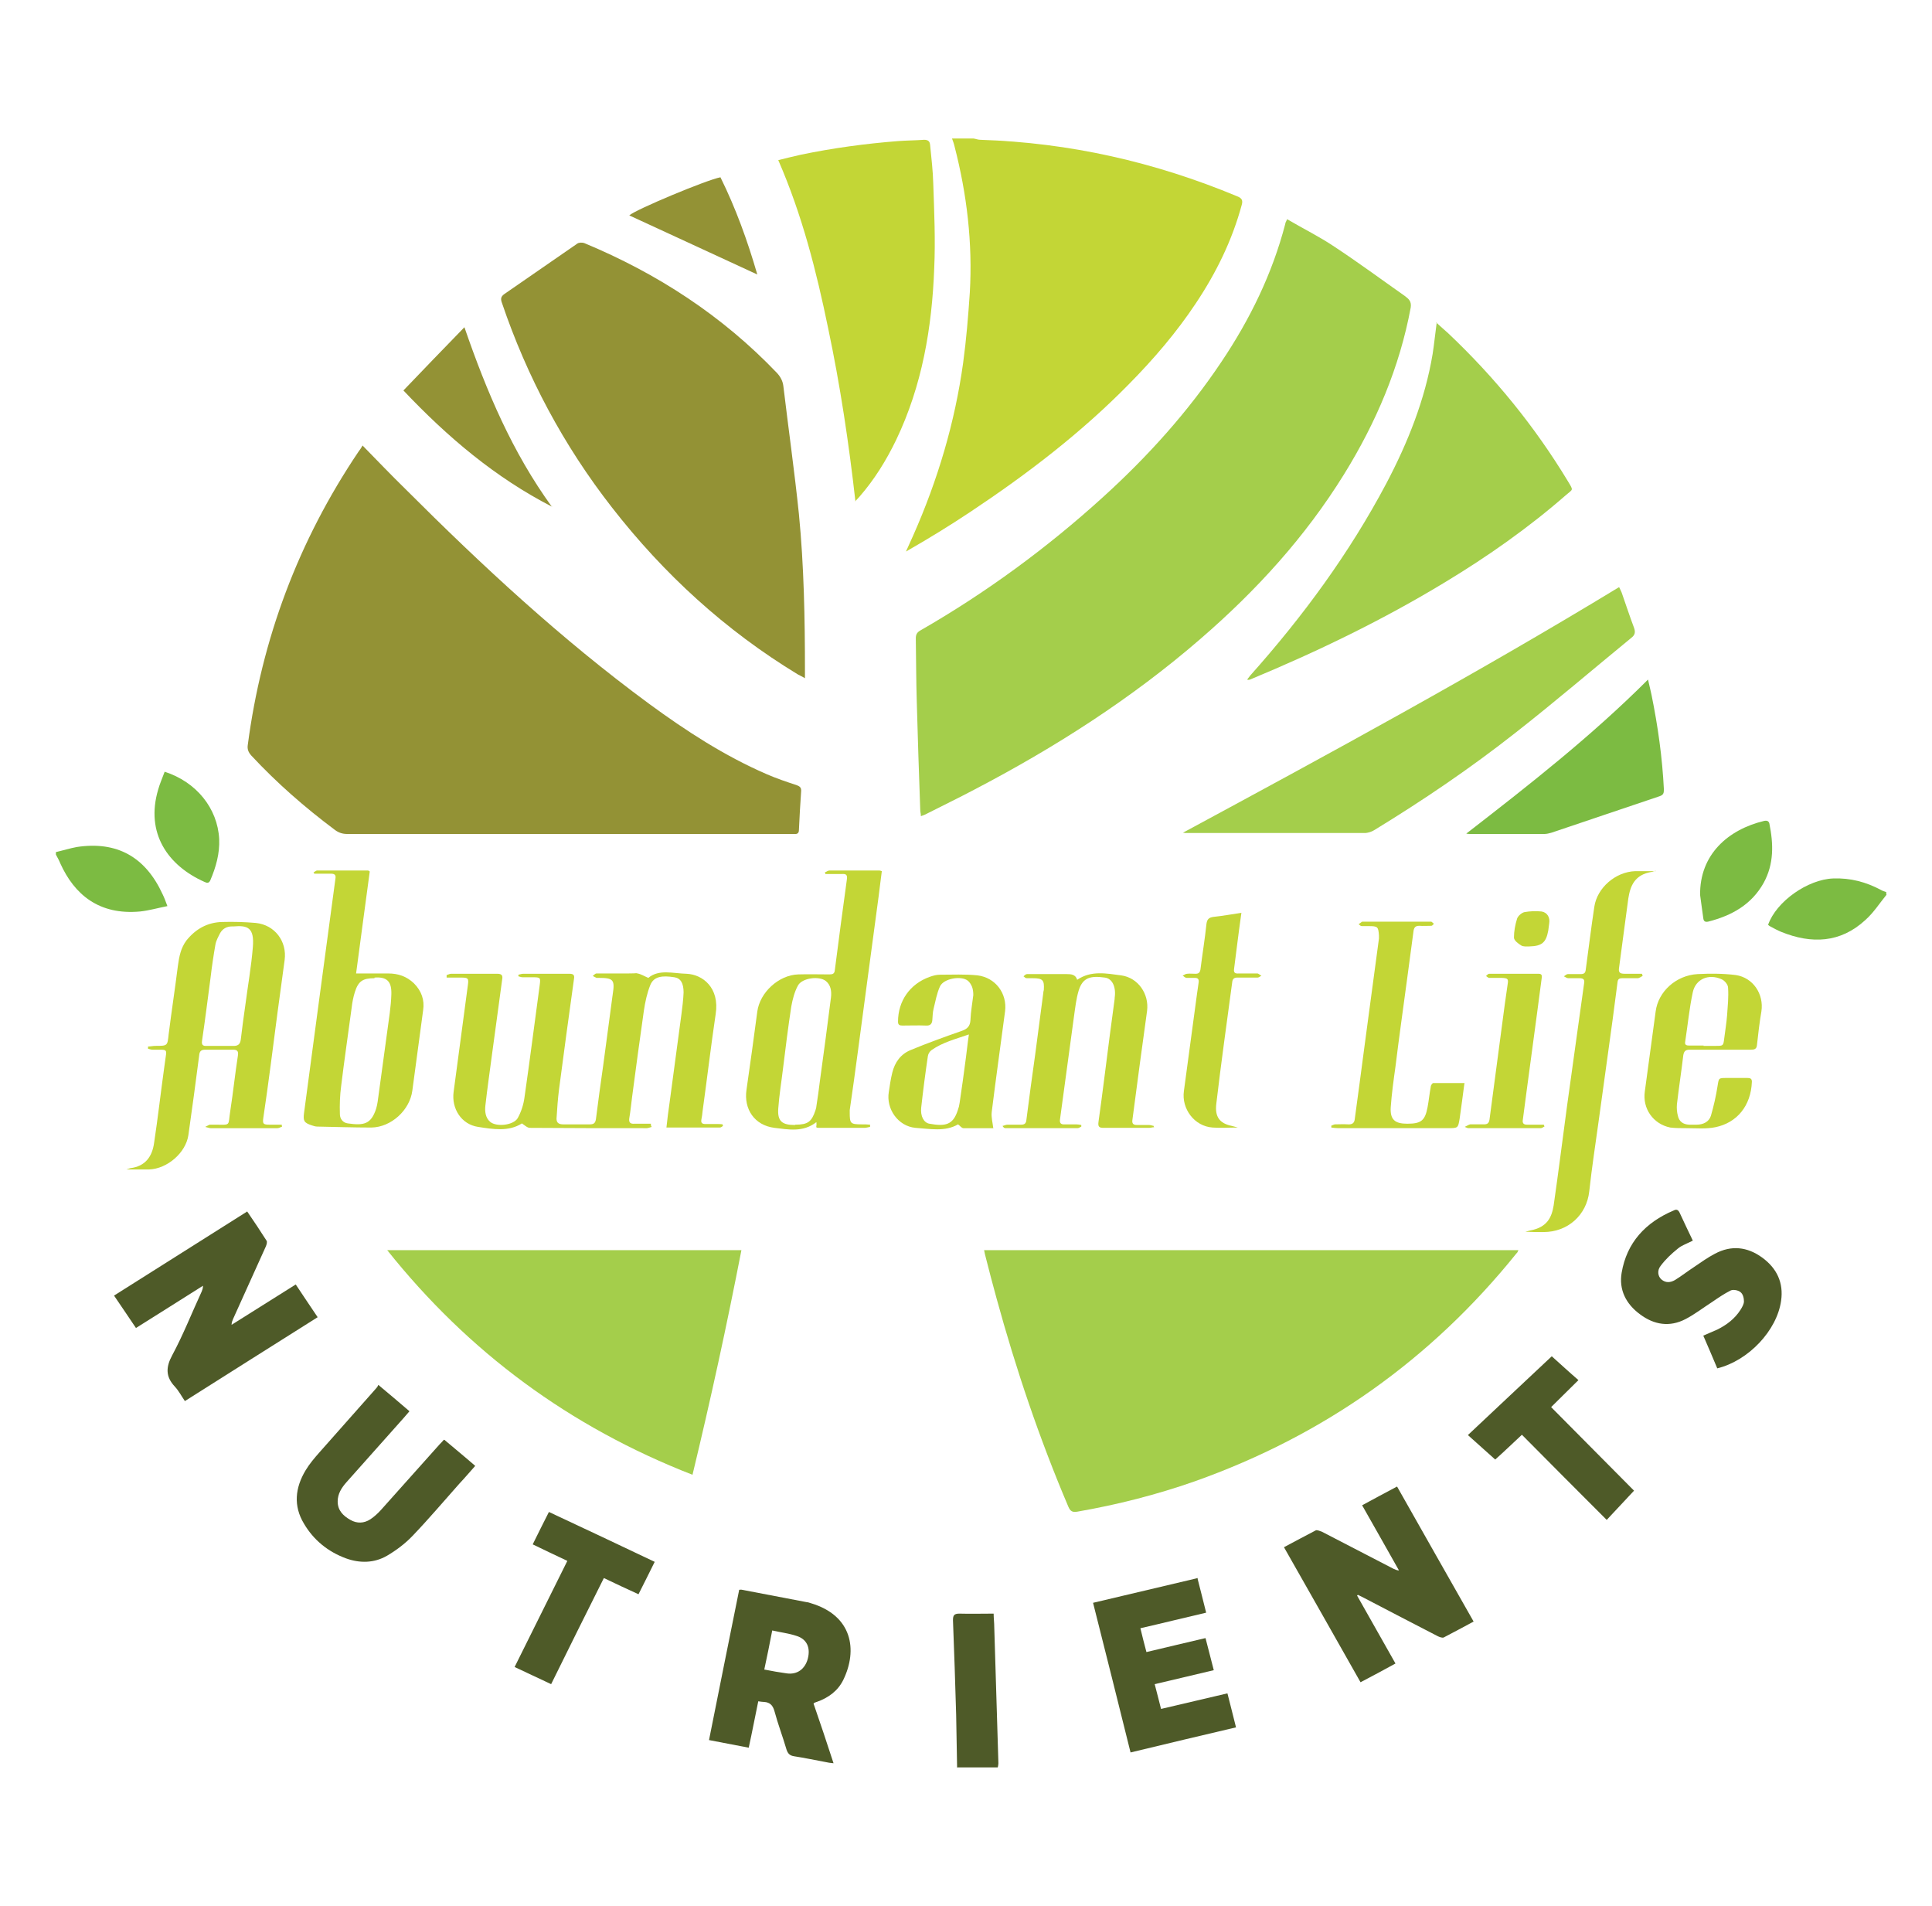 <svg viewBox="0 0 608.2 600" version="1.1" xmlns="http://www.w3.org/2000/svg">
  <defs>
    <style>
      .cls-1 {
        fill: #4e5a28;
      }

      .cls-2 {
        fill: #a4ce4b;
      }

      .cls-3 {
        fill: #939235;
      }

      .cls-4 {
        fill: #c3d636;
      }

      .cls-5 {
        fill: #7cbb42;
      }
    </style>
  </defs>
  
  <g>
    <g id="Layer_1">
      <g>
        <path d="M306.5,43.6c.7.1,1.4.4,2.1.4,28.1.9,55,7,80.9,17.8,1.5.6,1.8,1.3,1.4,2.7-3,11.1-8,21.3-14.4,30.9-6.1,9.2-13.3,17.6-21.1,25.5-15,15.3-32,28.3-49.9,40.2-6.6,4.4-13.3,8.5-20.3,12.5.8-1.7,1.5-3.4,2.3-5.1,7.7-17.4,13.1-35.5,15.7-54.3,1-7.3,1.6-14.7,2.1-22.1.9-15.6-.9-30.9-4.8-46-.2-.9-.5-1.7-.8-2.5,2.3,0,4.6,0,6.9,0Z" class="cls-4"></path>
        <path d="M301.3,556.4c-.1-5.6-.2-11.1-.3-16.7-.3-9.9-.6-19.8-1-29.7,0-1.5.3-2.1,2-2.1,3.5.1,7,0,10.8,0,0,1.4.2,2.9.2,4.4.4,14.2.9,28.4,1.3,42.7,0,.4-.1.9-.2,1.3-4.2,0-8.5,0-12.7,0Z" class="cls-1"></path>
        <path d="M593.9,281.6c-2.2,2.7-4.1,5.7-6.7,8-7.8,7.2-16.9,7.6-26.5,3.7-1.2-.5-2.3-1.1-3.4-1.7-.2-.1-.5-.3-.7-.5,2.6-7.4,12.5-14.3,20.5-14.6,5.4-.2,10.3,1.1,15,3.6.5.3,1.1.5,1.7.7,0,.2,0,.5,0,.7Z" class="cls-5"></path>
        <path d="M17.6,268.2c2.2-.5,4.4-1.2,6.6-1.6,12.6-1.9,21.6,3.1,27,14.9.5,1,.9,2.1,1.5,3.7-3,.6-5.8,1.4-8.6,1.7-13,1.2-20.7-5.4-25.1-15.1-.4-1-.9-1.9-1.4-2.8v-.7Z" class="cls-5"></path>
        <path d="M114.1,140.2c4.6,4.7,9,9.3,13.5,13.7,24.1,24.1,49.1,47.3,76.7,67.6,11.6,8.5,23.7,16.4,37.1,22.2,3,1.3,6.2,2.4,9.3,3.4,1.1.4,1.6.8,1.5,2-.3,4.1-.5,8.1-.7,12.2,0,.9-.5,1.3-1.4,1.2-.4,0-.8,0-1.2,0-46.5,0-93,0-139.6,0-1.5,0-2.7-.4-3.9-1.3-9.5-7.1-18.3-14.8-26.3-23.4-.9-1-1.3-2-1.1-3.3,4.4-33.4,15.9-64.2,34.9-92.4.4-.5.8-1.1,1.2-1.8Z" class="cls-3"></path>
        <path d="M405.2,69c5.1,3,10.2,5.5,14.8,8.6,7.6,5,14.9,10.4,22.3,15.6,1.2.9,2.1,1.7,1.8,3.6-3.5,18.8-10.9,36.2-21,52.5-12.2,19.7-27.6,36.6-45.2,51.8-21.7,18.8-45.8,34.2-71.3,47.5-4.9,2.6-9.9,5-14.8,7.5-.5.3-1.1.5-1.9.8,0-.8-.2-1.3-.2-1.9-.4-11.4-.8-22.8-1.1-34.2-.2-6.6-.2-13.3-.3-19.9,0-1.2.4-1.9,1.5-2.5,20.7-11.9,39.9-26,57.5-42,14.1-12.8,26.7-26.8,37.2-42.5,9-13.4,16-27.7,20.1-43.4,0-.4.3-.8.6-1.5Z" class="cls-2"></path>
        <path d="M309.9,393.5h168.1c-.2.4-.3.8-.6,1-26.8,33.3-60.5,57.3-101.4,71.8-12,4.2-24.2,7.3-36.8,9.5-1.7.3-2.3-.2-2.9-1.6-9.1-21.4-16.5-43.3-22.6-65.6-1.2-4.3-2.3-8.6-3.4-12.9-.2-.6-.3-1.3-.5-2.2Z" class="cls-2"></path>
        <path d="M253.3,213.4c-.9-.5-1.5-.8-2.1-1.1-22.9-13.9-42.2-31.6-58.5-52.5-15.3-19.6-26.8-41.2-34.7-64.5-.4-1.1-.4-1.9.7-2.7,7.7-5.3,15.3-10.6,23-15.9.5-.4,1.6-.4,2.2-.2,23.1,9.6,43.5,22.9,60.7,40.9,1.1,1.2,1.8,2.5,2,4.1,1.6,13.4,3.5,26.8,4.9,40.3,1.6,16.4,1.9,32.9,1.9,49.4,0,.6,0,1.3,0,2.3Z" class="cls-3"></path>
        <path d="M218,464.2c-38.7-15.1-70.5-38.6-96.1-70.7h111.5c-4.6,23.7-9.7,47.1-15.4,70.7Z" class="cls-2"></path>
        <path d="M452.1,101.5c1.4,1.3,2.6,2.3,3.8,3.4,14.7,13.9,27.3,29.4,37.7,46.6,1.8,3,1.6,2.4-.6,4.3-11.8,10.3-24.6,19.3-38,27.4-19.6,11.9-40.3,21.9-61.5,30.7-.2,0-.4.2-.9,0,.3-.4.7-.9,1-1.3,16.6-18.6,31.2-38.5,42.8-60.4,6.8-12.9,12.2-26.4,14.6-40.8.5-3.2.8-6.4,1.3-10Z" class="cls-2"></path>
        <path d="M269.3,157.9c-2.1-18.6-4.8-36.6-8.6-54.6-3.7-18-8.2-35.7-15.7-52.9,2.5-.6,4.8-1.2,7.1-1.7,10.1-2.1,20.4-3.5,30.7-4.3,2.7-.2,5.4-.2,8.1-.4,1.3,0,1.8.5,1.9,1.6.4,4.1.9,8.2,1,12.3.3,8.8.7,17.7.3,26.5-.7,18.7-3.8,37-12,54.1-3.1,6.4-6.8,12.4-11.5,17.8-.4.4-.7.8-1.4,1.5Z" class="cls-4"></path>
        <path d="M372.4,262.1c46.5-25.1,92.4-50,137.3-77.3.3.6.6,1.2.8,1.7,1.3,3.7,2.5,7.4,3.9,11.1.5,1.4.3,2.3-.9,3.2-12.2,10-24.1,20.2-36.5,29.9-14.1,11.1-29,21.2-44.4,30.6-.8.5-1.8.8-2.7.9-18.8,0-37.6,0-56.4,0-.2,0-.5,0-1.1-.1Z" class="cls-2"></path>
        <path d="M205.2,354.7c-.5.1-1.1.4-1.6.4-12.3,0-24.5,0-36.8-.1-.8,0-1.6-.8-2.5-1.4-4.2,2.7-9.2,1.8-13.8,1.1-5.3-.8-8.4-5.8-7.7-11,1.5-11.2,3-22.5,4.5-33.7.3-2.1,0-2.3-2.1-2.3-1.5,0-3.1,0-4.6,0,0-.3,0-.5,0-.8.5-.1.9-.4,1.4-.4,4.9,0,9.7,0,14.6,0,1.4,0,1.7.6,1.5,1.7-1.1,7.9-2.1,15.8-3.2,23.6-.7,5.4-1.5,10.8-2.1,16.2-.2,1.8,0,3.8,1.5,5.1,2,1.7,7.4,1.1,8.7-1.2,1.1-2,1.8-4.2,2.1-6.4,1.7-11.8,3.2-23.6,4.8-35.4.3-2.4.3-2.5-2.3-2.5s-2.1,0-3.1,0c-.4,0-.9-.2-1.3-.3,0-.2,0-.4,0-.5.5-.1,1-.3,1.5-.3,4.9,0,9.7,0,14.6,0,1.3,0,1.6.5,1.4,1.6-1.6,11.6-3.2,23.1-4.7,34.7-.4,3.1-.6,6.2-.8,9.3,0,1.3.7,1.8,2.1,1.8,2.8,0,5.6,0,8.4,0,1.2,0,1.7-.4,1.9-1.6.7-5.7,1.5-11.3,2.3-17,1-7.2,1.9-14.4,2.9-21.7,0-.2.1-.4.1-.7.7-4.5.2-5.1-4.4-5.1-.2,0-.5,0-.7,0-.4-.2-.8-.4-1.2-.6.4-.3.8-.8,1.2-.8,3.3,0,6.6,0,10,0s2-.2,2.9,0c1.1.2,2,.8,3.4,1.4,3.3-2.8,7.8-1.4,12-1.3,5.1.2,10.5,4.4,9.2,12.7-1.5,10.1-2.7,20.3-4.1,30.4-.1.9-.2,1.9-.4,2.8-.2,1.1.3,1.4,1.3,1.4,1.3,0,2.5,0,3.8,0,.5,0,1.1,0,1.6.1,0,.2,0,.3.1.5-.3.2-.6.5-1,.5-5.5,0-11,0-16.8,0,.3-2.7.6-5.3,1-7.9,1.2-9.2,2.5-18.4,3.7-27.6.3-2.3.6-4.6.7-7,0-2.9-.9-4.5-2.9-4.8-3.8-.6-6.5-.3-7.6,2.5-1,2.5-1.6,5.3-2,8-1.3,9-2.5,18.1-3.7,27.1-.3,2.3-.5,4.5-.9,6.8-.2,1.4.4,1.8,1.7,1.7,1.7,0,3.4,0,5.1,0,0,.2,0,.5.1.8Z" class="cls-4"></path>
        <path d="M427.2,502.2c4,7.1,8,14.1,12.1,21.4-3.6,2-7.2,3.9-11,5.9-8-14.2-16-28.2-24.1-42.5,3.4-1.8,6.7-3.6,10-5.3.4-.2,1.3.2,1.9.4,7.5,3.9,15.1,7.8,22.6,11.7.5.2,1,.5,1.7.5-3.8-6.7-7.6-13.5-11.6-20.5,3.7-2,7.2-3.9,11-5.9,8,14.2,16,28.2,24.1,42.5-3.2,1.7-6.3,3.4-9.4,5-.4.2-1.3-.1-1.9-.4-7.8-4-15.6-8.1-23.3-12.1-.6-.3-1.2-.6-1.8-.9-.1,0-.2.2-.3.2Z" class="cls-1"></path>
        <path d="M77.8,381.3c2.2,3.2,4.2,6.2,6.1,9.2.3.4,0,1.3-.2,1.8-3.4,7.6-6.9,15.2-10.3,22.8-.2.5-.5,1.1-.5,1.9,6.7-4.2,13.4-8.4,20.2-12.7,2.3,3.4,4.5,6.8,6.9,10.3-13.9,8.8-27.8,17.5-41.8,26.4-1.1-1.6-1.9-3.2-3.2-4.6-2.9-3.1-2.8-6.1-.8-9.8,3.5-6.5,6.2-13.4,9.3-20.1.2-.5.4-1,.4-1.8-7,4.4-13.9,8.8-21.1,13.3-2.3-3.4-4.5-6.7-6.9-10.2,14-8.8,27.8-17.6,41.8-26.4Z" class="cls-1"></path>
        <path d="M39.8,368.1c.6-.2.9-.3,1.2-.4,4.8-.6,6.9-3.7,7.5-7.9,1.2-7.9,2.1-15.9,3.2-23.8.2-1.2.3-2.4.5-3.6.3-1.8.1-2-1.8-2-.8,0-1.6,0-2.4,0-.5,0-.9-.2-1.4-.3,0-.2,0-.4,0-.7.8,0,1.5-.2,2.3-.2,3.9,0,3.8,0,4.2-3.7.9-7.2,2-14.3,2.9-21.5.4-2.9.9-5.6,2.7-8,2.9-3.6,6.6-5.7,11.3-5.8,3.5-.1,7,0,10.5.3,6,.6,9.9,5.8,9.1,11.7-1.5,11-3,22-4.4,33.1-.7,5.5-1.5,11-2.3,16.5-.3,2,0,2.2,2,2.2,1.3,0,2.6,0,3.8,0,0,.2,0,.4.1.6-.5.2-1,.5-1.5.5-7,0-14,0-21,0-.4,0-.8-.2-1.7-.4.8-.4,1.1-.6,1.4-.7.5,0,1,0,1.5,0,5.4,0,4.2.6,5-4.4.9-5.8,1.5-11.6,2.4-17.4.2-1.3-.2-1.8-1.5-1.8-2.9,0-5.8,0-8.8,0-1.3,0-1.8.5-1.9,1.8-1.1,8.4-2.2,16.8-3.4,25.1-.8,5.5-6.6,10.6-12.4,10.8-2.3,0-4.6,0-7.3,0ZM69.4,329.2c1.3,0,2.5,0,3.8,0,1.6.1,2.4-.4,2.6-2,.4-3.5.9-7.1,1.4-10.6.8-6.2,1.9-12.3,2.4-18.5.5-6.1-1.6-6.9-6.1-6.5-.2,0-.3,0-.5,0-1.6,0-2.9.7-3.7,2.1-.6,1.2-1.3,2.4-1.5,3.7-.6,3.4-1.1,6.8-1.5,10.2-.9,6.7-1.7,13.3-2.7,20-.2,1.3.3,1.7,1.5,1.6,1.4,0,2.9,0,4.3,0Z" class="cls-4"></path>
        <path d="M235.7,550.1c-4.2-.8-8.3-1.6-12.5-2.4,3.2-15.9,6.3-31.6,9.5-47.3.3,0,.6-.1.9,0,6.8,1.3,13.6,2.6,20.4,3.9.4,0,.8.2,1.2.3,13.2,3.9,14.8,14.8,10.3,24.1-1.7,3.5-4.7,5.7-8.4,7-.2,0-.4.2-.6.2,0,0-.2.1-.4.3,2.1,6.1,4.2,12.3,6.3,18.8-1-.1-1.8-.2-2.6-.4-3.3-.6-6.5-1.3-9.8-1.8-1.4-.2-2-.9-2.4-2.1-1.2-4.1-2.7-8-3.8-12.1-.5-1.8-1.4-2.8-3.3-2.9-.5,0-1-.1-1.8-.2-1,4.8-1.9,9.6-3,14.6ZM240.6,525.5c2.5.5,4.8.9,7,1.2,3.3.5,5.8-1.3,6.7-4.6.9-3.5-.3-6.2-3.6-7.2-2.4-.8-5-1.1-7.6-1.7-.8,4.2-1.6,8.1-2.5,12.3Z" class="cls-1"></path>
        <path d="M259.9,274.5c.4-.2.8-.5,1.2-.5,5.3,0,10.5,0,15.8,0,.2,0,.3.1.7.2-.3,2.6-.7,5.2-1,7.9-1.1,8.2-2.2,16.4-3.3,24.6-1.1,8-2.1,16-3.2,24-.8,6.2-1.7,12.4-2.6,18.7,0,.3,0,.6,0,.8,0,3.4.2,3.7,3.7,3.7.9,0,1.8,0,2.7.1,0,.2,0,.5,0,.7-.6.1-1.2.3-1.8.3-4.1,0-8.1,0-12.2,0s-2.6.2-2.9-1.8c-4.2,3.3-8.9,2.3-13.2,1.8-6.3-.8-9.7-5.9-8.8-12,1.2-8.2,2.3-16.4,3.4-24.6.8-6,6.7-11.5,12.9-11.7,3.3-.1,6.5,0,9.8,0,1,0,1.6-.2,1.7-1.3,1.2-9.5,2.5-19.1,3.8-28.6.2-1.4-.2-1.8-1.6-1.7-1.7,0-3.4,0-5.2,0,0-.2,0-.5-.1-.7ZM250.4,354c3.9,0,5.1-.9,6.3-4.5.1-.4.3-.9.3-1.3.4-2.6.8-5.3,1.1-7.9,1.2-8.8,2.4-17.6,3.5-26.4.2-1.8,0-3.8-1.6-5.1-2.1-1.7-7.5-1-8.8,1.4-1.1,2-1.7,4.4-2.1,6.6-1,6.5-1.8,13-2.6,19.5-.5,4.2-1.2,8.4-1.5,12.6-.3,4,1.2,5.2,5.2,5.2Z" class="cls-4"></path>
        <path d="M98.7,274.6c.4-.2.8-.6,1.1-.6,5.3,0,10.7,0,16,0,.2,0,.3.1.6.3-1.4,10.6-2.9,21.3-4.3,32.1,3.5,0,6.8,0,10.1,0,3.1,0,5.8.9,8.1,3.1,2.4,2.4,3.4,5.3,2.9,8.5-1.1,8.4-2.3,16.9-3.4,25.3-.8,6.1-6.6,11.5-12.9,11.6-5.7,0-11.3-.2-17-.3-.6,0-1.2-.2-1.8-.4-2.4-.8-2.7-1.4-2.4-3.8,1.7-12.7,3.4-25.5,5.1-38.2,1.6-11.9,3.2-23.8,4.8-35.7.2-1.1-.3-1.5-1.4-1.5-1.8,0-3.5,0-5.3,0,0-.2-.2-.4-.2-.6ZM117.9,307.9c-3.7,0-5.1.9-6.2,4.4-.5,1.6-.8,3.2-1,4.9-1.1,8.2-2.3,16.4-3.3,24.6-.4,3-.5,6-.4,8.9,0,1.4.9,2.7,2.5,2.9,5,.7,7.3.3,8.9-4.6.2-.7.4-1.5.5-2.3,1-7.3,2-14.6,3-22,.5-3.9,1.2-7.8,1.3-11.8.1-3.9-1.3-5.5-5.3-5.2Z" class="cls-4"></path>
        <path d="M139.9,453.2c3.3,2.8,6.5,5.4,9.7,8.2-1.7,1.9-3.3,3.8-5,5.6-4.9,5.5-9.7,11.2-14.8,16.5-2.3,2.4-5.1,4.5-8,6.2-4,2.3-8.5,2.4-12.9.8-5.7-2.1-10.2-5.8-13.2-10.9-3.4-5.6-2.8-11.3.5-16.8,1.2-2,2.8-3.9,4.4-5.7,5.9-6.7,11.9-13.4,17.8-20.1.3-.3.5-.6.7-1.1,3.4,2.8,6.5,5.5,9.8,8.3-.7.8-1.3,1.5-1.9,2.2-6,6.7-11.9,13.4-17.9,20.1-1.6,1.8-2.8,3.7-2.8,6.1,0,2.8,1.7,4.5,4,5.8,2.1,1.2,4.3,1.1,6.3-.2,1.2-.8,2.3-1.8,3.3-2.9,6.2-6.9,12.3-13.8,18.5-20.7.4-.4.8-.8,1.3-1.4Z" class="cls-1"></path>
        <path d="M461.7,262.3c19.9-15.4,39.4-30.7,57.1-48.4.4,1.8.8,3.3,1.1,4.8,2,9.8,3.4,19.7,3.9,29.8,0,1.2-.2,1.7-1.3,2.1-11.4,3.8-22.7,7.7-34.1,11.5-.7.2-1.5.4-2.2.4-7.8,0-15.6,0-23.4,0-.3,0-.5,0-1.2-.1Z" class="cls-5"></path>
        <path d="M377,496.9c.9,3.6,1.8,7,2.7,10.7-6.9,1.6-13.7,3.3-20.7,4.9.6,2.5,1.2,4.9,1.9,7.5,6.2-1.5,12.3-2.9,18.6-4.4.9,3.4,1.7,6.7,2.6,10.1-6.2,1.5-12.3,2.9-18.6,4.4.7,2.6,1.3,5.1,2,7.8,7-1.6,13.9-3.3,20.9-4.9.9,3.6,1.8,7,2.7,10.7-11.1,2.6-22,5.2-33.2,7.9-3.9-15.7-7.8-31.3-11.8-47.1,11-2.6,21.9-5.2,33-7.8Z" class="cls-1"></path>
        <path d="M521.2,274.1c-.3,0-.6.2-1,.3-5.7.8-7,4.6-7.6,8.4-1,7.2-1.9,14.4-2.9,21.7-.3,1.7.3,2,1.9,2,1.8,0,3.5,0,5.3,0,0,.2.2.4.2.7-.5.2-1,.7-1.6.7-1.6,0-3.2,0-4.8,0-1,0-1.4.3-1.5,1.3-1,7.7-2,15.4-3.1,23.1-1,7-1.9,14-2.9,21-1,7.2-2.1,14.4-2.9,21.7-.8,7.4-6.7,12.8-14.4,12.8-1.9,0-3.8,0-5.7-.1.5-.1,1-.3,1.5-.4,5.5-1,6.8-4.3,7.4-7.9,1.5-10.4,2.8-20.8,4.2-31.2,1-7.2,2-14.4,3-21.6.8-5.7,1.6-11.5,2.4-17.2.2-1.1-.3-1.5-1.4-1.5-1.2,0-2.4,0-3.6,0-.5,0-.9-.4-1.4-.6.4-.2.8-.7,1.3-.7,1.3,0,2.6,0,4,0,1.1,0,1.5-.4,1.6-1.4.9-6.6,1.7-13.2,2.7-19.8.9-6,6.7-11,12.9-11.2,2.1,0,4.2,0,6.4,0,0,0,0,.1,0,.2Z" class="cls-4"></path>
        <path d="M532.9,390.5c-1.7.9-3.4,1.4-4.7,2.5-2,1.6-3.9,3.4-5.4,5.4-1.2,1.5-.9,3.3.2,4.3,1.4,1.2,2.9,1,4.3.2,2.1-1.3,4-2.8,6-4.1,2.2-1.5,4.3-3,6.6-4.2,5.1-2.7,10.1-2.2,14.8,1.2,4.7,3.4,6.8,8,6,13.6-1.3,9.4-10.3,18.9-20.1,21.3-1.4-3.4-2.9-6.8-4.4-10.3,1.6-.7,3-1.3,4.4-1.9,3-1.5,5.5-3.4,7.3-6.2.5-.8,1.1-1.8,1.1-2.7,0-1-.3-2.3-1.1-2.9-.7-.6-2.3-.9-3.1-.5-2,1-3.9,2.3-5.8,3.6-2.8,1.8-5.5,3.9-8.4,5.4-5,2.6-9.9,1.8-14.3-1.5-4.5-3.3-6.7-7.8-5.8-13.1,1.6-9.4,7.4-15.8,16.4-19.6.8-.4,1.3-.3,1.8.6,1.4,3,2.8,6,4.3,9.1Z" class="cls-1"></path>
        <path d="M363.3,354.8c-.5,0-1,.2-1.6.2-4.8,0-9.5,0-14.3,0-1.3,0-1.8-.3-1.6-1.8,1.3-9.2,2.4-18.4,3.6-27.6.5-3.8,1-7.5,1.5-11.2,0-.1,0-.2,0-.3.5-3.4-.7-6.1-3.1-6.4-4.4-.6-6.9-.1-8.2,4-.8,2.6-1.1,5.4-1.5,8.2-1.1,8.1-2.2,16.2-3.3,24.3-.4,2.7-.7,5.4-1.1,8.1-.2,1.2.3,1.7,1.5,1.6,1.2,0,2.4,0,3.6,0,.5,0,1.1.1,1.6.2,0,.2,0,.3,0,.5-.4.2-.8.5-1.2.5-7.6,0-15.1,0-22.7,0-.3,0-.6-.2-.9-.7.5-.1,1-.4,1.6-.4,1.4,0,2.9,0,4.3,0,1,0,1.5-.4,1.6-1.4.9-6.9,1.8-13.9,2.8-20.8.8-6.3,1.7-12.7,2.5-19,0-.4.1-.8.2-1.2.2-3.1-.3-3.7-3.5-3.7s-1.3,0-1.9,0c-.4,0-.7-.4-1-.6.4-.3.7-.7,1.1-.7,1.2,0,2.4,0,3.6,0,2.9,0,5.8,0,8.8,0,1.5,0,2.9.1,3.4,1.8,4.4-3,9.2-2,13.8-1.4,5.4.7,8.9,5.9,8.2,11.2-1.6,11.4-3.1,22.8-4.6,34.2-.2,1.2.2,1.7,1.4,1.7,1.3,0,2.5,0,3.8,0,.5,0,1,.2,1.5.3,0,.2,0,.4,0,.7Z" class="cls-4"></path>
        <path d="M312.8,355.1c-3.2,0-6.3,0-9.5,0-.6,0-1.1-.8-1.7-1.2-4.1,2.4-8.9,1.4-13.4,1.1-5.5-.5-9.3-6-8.4-11.3.3-2,.6-4.1,1.1-6.1.8-3.2,2.6-5.8,5.8-7.1,5.3-2.2,10.6-4.1,16-6,1.8-.6,2.7-1.5,2.8-3.4.1-2.7.6-5.3.9-7.9,0-.9-.1-1.8-.4-2.6-.3-.7-.7-1.4-1.3-1.9-2.1-1.7-7.7-.7-8.8,1.8-1,2.2-1.4,4.6-2,7-.3,1.2-.3,2.4-.4,3.6-.1,1.1-.6,1.8-2,1.7-2.5-.1-4.9,0-7.4,0-.9,0-1.4-.2-1.4-1.2,0-6.6,3.8-11.9,9.9-14.1,1.1-.4,2.2-.7,3.3-.7,3.9,0,7.9-.2,11.8.2,5.7.7,9.4,5.7,8.7,11.3-1.4,10.6-2.9,21.2-4.2,31.7-.2,1.7.3,3.4.5,5.2ZM305,325.6c-4.3,1.5-8.3,2.5-11.7,4.9-.6.4-1.1,1.2-1.2,1.9-.8,5.4-1.5,10.8-2.1,16.2-.3,2.7.8,4.8,2.6,5.1,5,.9,7.4.4,8.9-4.2.3-.8.5-1.6.6-2.4.7-4.8,1.4-9.6,2-14.4.3-2.2.5-4.4.9-7Z" class="cls-4"></path>
        <path d="M461,341c-.5,3.9-1,7.5-1.5,11.1-.5,3-.5,3-3.8,3-11.5,0-22.9,0-34.4,0-.7,0-1.5-.1-2.2-.2,0-.2,0-.4,0-.6.4-.1.8-.4,1.2-.4,1.3,0,2.6-.1,4,0,1.5.1,2.1-.5,2.2-1.8.5-3.7,1-7.4,1.5-11.1,1-7.3,1.9-14.6,2.9-21.8,1.1-7.9,2.1-15.9,3.2-23.8,0-.3,0-.7,0-1-.2-2.7-.4-2.9-3.2-2.9s-1.5,0-2.2,0c-.4,0-.7-.4-1-.6.4-.3.7-.5,1.1-.8,0,0,.2,0,.3,0h20.8c.2,0,.5,0,.7,0,.3.2.5.4.8.7-.3.2-.5.6-.8.6-1.3,0-2.5.1-3.8,0-1.2,0-1.6.5-1.8,1.5-.7,5.2-1.4,10.5-2.1,15.7-1.2,9-2.5,18.1-3.6,27.1-.6,4.3-1.2,8.6-1.5,12.9-.2,3.8,1.3,5.1,5.2,5.1,4.4,0,5.6-1,6.4-5.2.4-2.1.6-4.3,1-6.4,0-.5.5-1.2.8-1.2,3.3,0,6.5,0,9.9,0Z" class="cls-4"></path>
        <path d="M541.5,330.4c-3.2,0-6.4,0-9.6,0-1.3,0-1.8.5-2,1.8-.6,5.1-1.4,10.2-2,15.4-.1,1.2,0,2.5.3,3.6.4,1.8,1.6,2.7,3.5,2.8.8,0,1.6,0,2.4,0,2.1,0,3.9-.9,4.5-2.8.9-3.1,1.6-6.2,2.1-9.4.4-2.5.3-2.5,2.9-2.5s4.4,0,6.5,0c.9,0,1.4.2,1.4,1.2-.3,7.6-4.7,12.9-11.5,14.3-2.9.6-6,.3-9.1.3-1.7,0-3.5,0-5.1-.2-5.4-1.1-8.8-6-8-11.4,1.1-8.4,2.3-16.7,3.4-25.1.8-6.3,6.4-11.4,13.2-11.8,4-.2,8-.2,12,.3,5.5.8,8.9,6,8.1,11.4-.6,3.5-1,7-1.4,10.6-.1,1.3-.8,1.5-1.9,1.5-3.2,0-6.4,0-9.6,0t0,0ZM536.3,329.2h3.8c2.4,0,2.4,0,2.7-2.4.3-2.4.7-4.8.9-7.3.2-2.9.5-5.7.3-8.6,0-1-1.1-2.3-2.1-2.7-4.1-1.8-8.1,0-9,4.1-1.1,5.1-1.6,10.4-2.4,15.6-.2,1,.4,1.2,1.3,1.2,1.5,0,3,0,4.5,0Z" class="cls-4"></path>
        <path d="M514.4,469.2c-2.9,3.1-5.7,6.1-8.6,9.2-9-9-17.8-17.8-26.7-26.8-2.9,2.7-5.7,5.4-8.4,7.8-2.9-2.6-5.7-5.1-8.6-7.7,9-8.5,17.8-16.7,26.4-24.8,2.9,2.6,5.6,5.1,8.4,7.5-2.9,2.9-5.7,5.6-8.6,8.5,8.8,8.9,17.6,17.7,26.1,26.3Z" class="cls-1"></path>
        <path d="M173.5,530.1c-3.9-1.8-7.6-3.6-11.5-5.4,5.6-11.2,11-22.2,16.6-33.4-3.6-1.7-7.2-3.4-10.9-5.2,1.7-3.4,3.3-6.7,5.1-10.2,11.1,5.2,22.2,10.4,33.3,15.7-1.7,3.5-3.4,6.8-5.1,10.2-3.7-1.7-7.2-3.3-10.9-5.1-5.6,11.2-11.1,22.2-16.6,33.4Z" class="cls-1"></path>
        <path d="M173.8,159.5c-17.9-9.2-32.9-21.9-46.8-36.6,6.3-6.6,12.6-13.1,19.2-19.9,7,20.3,15.1,39.4,27.6,56.6Z" class="cls-3"></path>
        <path d="M390.8,287.3c-.5,3.7-1,7.1-1.4,10.5-.3,2.4-.6,4.8-.9,7.1-.2,1.3.3,1.6,1.5,1.5,1.9,0,3.9,0,5.8,0,.4,0,.8.5,1.3.7-.4.2-.8.6-1.2.6-2.1,0-4.2,0-6.4,0-1.1,0-1.5.5-1.6,1.5-1.7,12.7-3.5,25.4-5,38.2-.5,4.1,1,6.2,4.9,7,.5.1,1,.3,1.9.5-3,0-5.5.2-8,0-5.7-.4-9.8-5.9-9-11.5,1.4-10.1,2.7-20.3,4.1-30.4.2-1.2.3-2.3.5-3.5.2-1.2,0-1.8-1.5-1.7-.7,0-1.5,0-2.2,0-.5,0-.9-.5-1.3-.7.5-.2.9-.6,1.4-.6.8-.1,1.7,0,2.6,0,1,0,1.4-.3,1.6-1.3.6-4.8,1.4-9.6,1.9-14.4.2-1.4.7-2,2.2-2.2,2.8-.3,5.6-.8,8.9-1.3Z" class="cls-4"></path>
        <path d="M486.3,354.5c-.4.2-.8.6-1.3.6-7.6,0-15.2,0-22.8,0-.2,0-.3-.1-1.1-.4.8-.4,1.3-.7,1.7-.8,1.4,0,2.9,0,4.3,0,1.1,0,1.6-.3,1.8-1.5,1.6-12.1,3.2-24.1,4.8-36.2.3-2.1.6-4.2.9-6.3.3-1.8.1-2-1.8-2.1-1.3,0-2.6,0-4,0-.3,0-.7-.4-1-.6.3-.2.6-.7,1-.7,5.2,0,10.4,0,15.6,0,1.2,0,1,.9.9,1.6-.5,3.5-.9,7.1-1.4,10.6-1.1,8.2-2.2,16.4-3.3,24.6-.4,3-.8,6.1-1.2,9.1-.2,1.1.2,1.6,1.3,1.6,1.8,0,3.5,0,5.3,0,0,.2.2.4.2.6Z" class="cls-4"></path>
        <path d="M198.1,67.8c1.9-1.8,24.4-11.2,28.7-12,4.8,9.7,8.5,19.9,11.6,30.6-13.7-6.3-27-12.5-40.3-18.6Z" class="cls-3"></path>
        <path d="M51.8,242.9c10,3.2,16.7,11.5,17.2,21.2.2,4.5-1,8.8-2.8,13-.4.9-1,.9-1.8.5-11.5-5.1-18.7-15.3-14.6-29.1.5-1.8,1.3-3.6,2-5.5Z" class="cls-5"></path>
        <path d="M535.2,281.8c-.2-12.9,8.9-20.7,20.1-23.4.9-.2,1.5,0,1.7.8,1.3,6.4,1.5,12.7-1.8,18.7-3.8,6.8-10,10.3-17.5,12.2-1,.2-1.4-.2-1.5-1.1-.3-2.4-.7-4.8-1-7.3Z" class="cls-5"></path>
        <path d="M481.4,297.9c-.8,0-1.9.1-2.5-.3-1-.6-2.3-1.6-2.3-2.5,0-2,.4-4.1,1-6,.3-.8,1.4-1.8,2.3-2,1.7-.3,3.6-.4,5.4-.2,1.8.3,2.7,1.9,2.4,3.7-.1.8-.2,1.5-.3,2.3-.7,3.8-2,4.9-6,5Z" class="cls-4"></path>
      </g>
    </g>
  </g>
</svg>